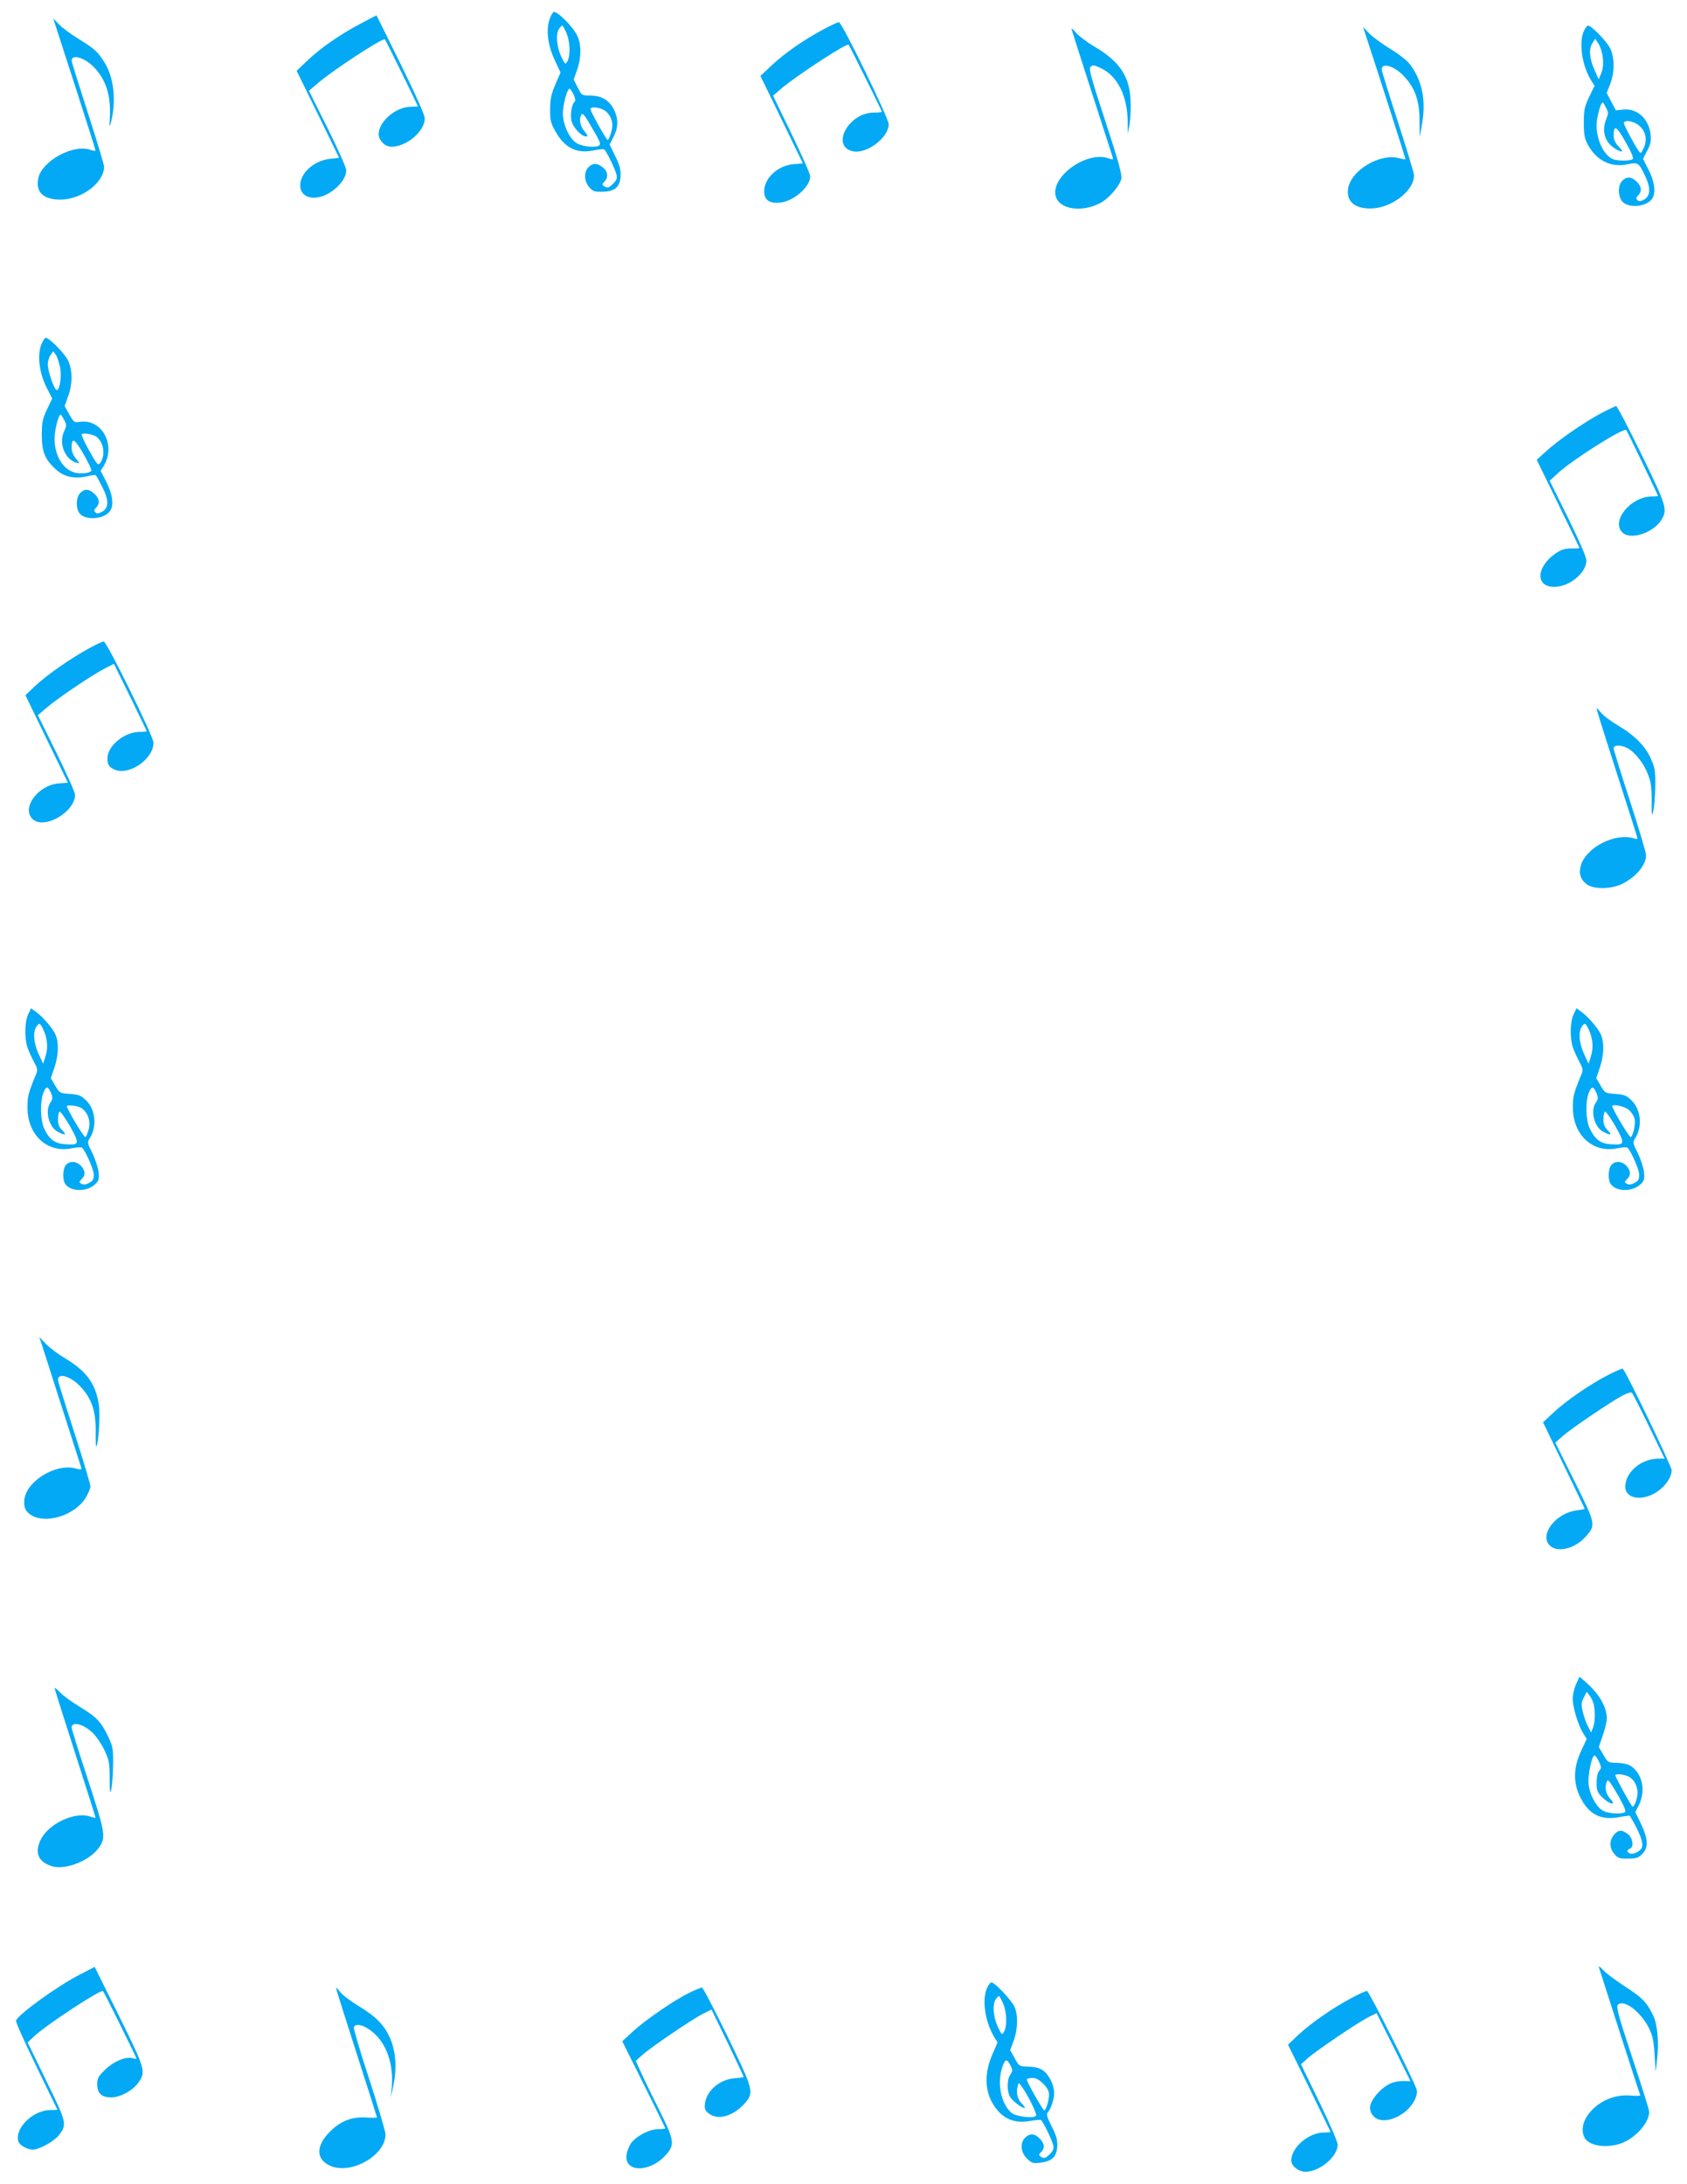 <?xml version="1.0" standalone="no"?>
<!DOCTYPE svg PUBLIC "-//W3C//DTD SVG 20010904//EN"
 "http://www.w3.org/TR/2001/REC-SVG-20010904/DTD/svg10.dtd">
<svg version="1.0" xmlns="http://www.w3.org/2000/svg"
 width="989pt" height="1280pt" viewBox="0 0 989 1280"
 preserveAspectRatio="xMidYMid meet">
<g transform="translate(0,1280) scale(0.1,-0.1)"
fill="#03a9f4" stroke="none">
<path d="M3243 12728 c-46 -60 -42 -173 10 -282 l33 -71 -30 -70 c-25 -57 -30
-84 -31 -145 0 -65 4 -82 30 -128 54 -98 124 -134 224 -114 29 7 58 9 63 6 12
-8 64 -113 72 -147 5 -21 1 -33 -18 -52 -27 -27 -34 -29 -55 -16 -12 8 -12 12
2 26 25 24 21 61 -9 84 -33 26 -58 27 -84 1 -28 -28 -26 -82 4 -117 21 -24 31
-28 75 -27 75 1 105 26 109 90 2 39 -4 64 -31 118 l-33 69 23 45 c29 57 29
106 1 162 -28 54 -73 80 -140 80 -47 0 -48 1 -71 47 l-24 47 20 55 c26 74 26
155 -1 206 -30 58 -126 150 -139 133z m77 -120 c22 -49 25 -132 7 -166 -13
-22 -14 -21 -38 29 -27 59 -32 136 -10 162 7 10 15 17 18 17 2 0 13 -19 23
-42z m43 -363 c9 -19 12 -37 7 -40 -17 -11 -28 -73 -20 -112 9 -40 58 -93 86
-93 12 0 10 7 -10 31 -26 31 -33 72 -17 98 6 10 19 -5 48 -55 59 -101 65 -113
58 -124 -11 -18 -98 -11 -133 10 -44 27 -82 108 -82 176 0 50 25 144 39 144 4
0 15 -16 24 -35z m176 -89 c29 -16 51 -53 51 -90 0 -28 -19 -86 -28 -86 -7 0
-94 155 -100 178 -5 17 42 16 77 -2z"/>
<path d="M2113 12661 c-121 -64 -233 -142 -311 -216 l-63 -60 125 -255 124
-255 -54 -6 c-94 -11 -174 -83 -174 -156 0 -80 100 -97 189 -32 49 35 81 83
81 121 0 14 -49 125 -109 246 l-110 220 52 44 c94 80 366 258 393 258 3 0 194
-389 194 -394 0 -1 -20 -1 -45 -2 -86 -2 -185 -87 -185 -160 0 -37 37 -74 75
-74 89 0 195 90 195 166 0 20 -51 134 -141 318 -77 157 -142 286 -142 286 -1
0 -43 -22 -94 -49z"/>
<path d="M436 12309 c68 -211 124 -387 124 -391 0 -4 -14 -2 -31 4 -101 35
-286 -67 -305 -169 -15 -80 30 -123 131 -123 125 1 255 99 255 193 0 13 -43
155 -95 316 -52 161 -95 298 -95 306 0 39 74 18 128 -36 73 -74 103 -167 96
-298 -3 -55 -2 -60 6 -31 32 125 19 261 -35 350 -41 67 -59 83 -156 143 -42
26 -93 63 -112 83 l-35 36 124 -383z"/>
<path d="M4822 12625 c-113 -61 -224 -138 -300 -210 l-64 -60 125 -257 124
-256 -53 -4 c-94 -8 -174 -81 -174 -160 0 -51 32 -73 96 -65 78 8 174 93 174
153 0 13 -49 125 -109 248 l-109 225 51 44 c96 80 382 266 392 255 6 -6 195
-388 195 -393 0 -3 -22 -5 -48 -5 -145 0 -253 -194 -125 -226 80 -21 213 78
213 158 0 36 -274 598 -292 598 -7 0 -50 -20 -96 -45z"/>
<path d="M9284 12615 c-29 -70 -8 -204 45 -288 l19 -30 -32 -66 c-27 -58 -31
-76 -31 -151 0 -68 5 -93 22 -125 51 -96 137 -139 235 -118 62 13 65 11 105
-74 31 -67 28 -112 -9 -133 -21 -11 -30 -12 -39 -3 -9 9 -8 16 5 28 23 23 20
52 -9 80 -29 30 -58 32 -85 5 -24 -24 -26 -81 -4 -115 31 -48 146 -41 180 11
23 34 14 102 -24 174 l-30 59 25 48 c20 39 24 57 19 98 -10 88 -78 150 -157
143 l-46 -5 -27 51 -27 51 21 53 c26 69 26 153 0 208 -21 42 -110 134 -130
134 -6 0 -18 -16 -26 -35z m113 -157 c3 -36 0 -65 -10 -88 l-15 -35 -22 50
c-32 69 -37 128 -15 161 l17 27 20 -31 c11 -17 22 -55 25 -84z m18 -289 c15
-28 15 -34 0 -72 -21 -54 -12 -108 25 -146 24 -24 70 -47 70 -36 0 2 -11 16
-25 31 -16 17 -25 39 -25 58 0 67 16 59 69 -35 34 -58 49 -95 43 -101 -13 -13
-95 -12 -121 1 -52 28 -91 112 -91 197 0 45 24 134 36 134 2 0 11 -14 19 -31z
m194 -105 c39 -33 50 -83 27 -132 -16 -33 -18 -34 -30 -16 -27 39 -86 151 -86
162 0 22 58 13 89 -14z"/>
<path d="M6285 12619 c10 -34 224 -698 235 -731 8 -26 8 -26 -22 -16 -125 44
-333 -102 -310 -217 15 -80 147 -104 261 -46 51 26 117 103 125 144 4 24 -18
106 -94 337 -86 262 -98 307 -86 319 13 12 21 10 63 -10 95 -47 152 -161 154
-310 l1 -74 10 55 c5 30 8 94 6 141 -6 142 -64 228 -209 314 -43 25 -92 62
-110 82 -27 31 -30 33 -24 12z"/>
<path d="M8015 12568 c53 -160 225 -697 225 -701 0 -2 -18 0 -39 6 -113 30
-284 -73 -298 -181 -10 -73 39 -115 133 -114 120 1 254 103 254 194 0 12 -43
154 -95 314 -52 161 -95 299 -95 307 0 43 75 20 132 -41 65 -70 90 -143 90
-262 l1 -95 14 80 c24 139 0 255 -73 350 -15 20 -66 60 -113 88 -47 29 -102
69 -123 90 l-37 39 24 -74z"/>
<path d="M243 10783 c-25 -62 -14 -165 28 -250 l35 -69 -31 -65 c-26 -56 -30
-75 -30 -149 0 -99 19 -144 83 -202 47 -43 109 -57 181 -40 25 6 48 9 52 7 3
-2 20 -33 38 -68 40 -79 40 -124 -1 -147 -21 -11 -30 -12 -39 -3 -9 9 -8 16 5
28 23 24 20 52 -10 80 -33 30 -57 32 -84 5 -24 -24 -27 -86 -5 -117 32 -46
148 -38 181 13 23 34 14 97 -24 172 l-32 62 20 32 c71 123 -15 276 -144 255
-30 -5 -34 -2 -60 44 l-27 49 20 56 c27 72 27 154 0 211 -19 40 -110 133 -131
133 -5 0 -16 -17 -25 -37z m109 -135 c11 -56 -3 -145 -22 -133 -15 9 -50 114
-50 148 0 18 7 43 16 55 l16 23 15 -20 c8 -12 19 -45 25 -73z m24 -309 c15
-29 15 -34 -1 -69 -32 -71 7 -165 75 -183 19 -5 18 -3 -5 25 -15 18 -25 42
-25 61 0 66 15 59 69 -33 28 -50 50 -94 47 -99 -9 -15 -62 -20 -98 -11 -71 20
-118 100 -118 199 0 51 23 141 36 141 2 0 11 -14 20 -31z m191 -100 c43 -36
52 -109 20 -153 -12 -16 -19 -9 -64 72 -28 50 -48 94 -44 97 9 10 70 -2 88
-16z"/>
<path d="M9381 10375 c-101 -55 -247 -156 -319 -222 l-53 -48 125 -257 c69
-142 126 -259 126 -260 0 -2 -22 -3 -49 -3 -39 0 -59 -7 -93 -30 -114 -81
-117 -195 -6 -195 88 0 188 82 188 154 0 20 -39 111 -107 250 l-108 218 50 46
c89 81 384 267 399 251 5 -5 186 -381 186 -386 0 -1 -16 -3 -35 -3 -124 0
-242 -143 -174 -211 47 -47 182 -3 229 74 37 60 30 83 -117 384 -76 155 -142
282 -148 282 -5 1 -48 -20 -94 -44z"/>
<path d="M521 8999 c-107 -58 -246 -155 -314 -219 l-58 -55 124 -256 125 -257
-54 -4 c-121 -10 -219 -143 -154 -208 66 -66 250 39 250 142 0 13 -49 123
-109 245 l-109 221 52 44 c62 54 272 196 343 231 l51 26 96 -195 c53 -108 96
-198 96 -200 0 -2 -19 -4 -42 -4 -88 0 -188 -82 -188 -154 0 -37 7 -49 37 -65
83 -43 233 57 233 156 0 36 -274 593 -292 593 -7 0 -46 -18 -87 -41z"/>
<path d="M9360 8645 c0 -5 54 -177 120 -382 66 -204 120 -374 120 -378 0 -3
-10 -3 -22 1 -108 34 -278 -52 -310 -158 -14 -48 -3 -83 35 -112 41 -30 145
-28 207 3 83 42 140 111 140 168 0 16 -43 160 -95 320 -52 160 -95 298 -95
307 0 20 41 21 79 2 44 -23 97 -89 121 -152 19 -48 23 -78 23 -159 -1 -86 1
-95 9 -60 6 22 11 87 12 145 1 96 -2 110 -27 166 -34 74 -96 135 -195 194 -40
23 -84 57 -97 74 -14 17 -25 27 -25 21z"/>
<path d="M165 6854 c-20 -43 -22 -136 -5 -191 7 -21 24 -59 38 -85 25 -48 25
-48 7 -90 -39 -96 -44 -116 -44 -178 -1 -161 115 -270 258 -241 30 6 58 8 62
4 23 -24 69 -130 69 -159 0 -27 -6 -36 -28 -48 -19 -10 -33 -11 -44 -5 -16 9
-16 11 3 30 23 23 18 54 -13 82 -26 22 -61 22 -81 -1 -20 -22 -22 -90 -3 -114
33 -44 125 -44 172 -1 23 21 26 30 22 72 -3 26 -19 76 -36 111 -30 58 -31 65
-17 86 45 69 36 170 -21 225 -29 28 -42 33 -94 37 -59 4 -61 5 -86 48 l-26 44
21 62 c24 72 27 144 7 192 -16 38 -75 106 -116 136 l-28 20 -17 -36z m88 -87
c25 -52 30 -107 14 -157 l-14 -45 -27 58 c-28 62 -34 125 -14 157 17 27 23 25
41 -13z m47 -376 c10 -25 9 -34 -4 -53 -34 -48 -10 -145 43 -172 44 -23 54
-20 26 9 -18 17 -25 35 -25 64 0 22 4 42 9 45 5 3 32 -35 61 -85 59 -105 57
-112 -28 -106 -61 4 -94 29 -123 92 -23 50 -25 161 -4 211 16 40 27 38 45 -5z
m179 -87 c37 -26 54 -77 41 -124 -6 -22 -15 -42 -19 -45 -7 -4 -85 123 -109
178 -7 14 64 7 87 -9z"/>
<path d="M9225 6854 c-20 -43 -22 -136 -5 -191 7 -21 24 -59 38 -85 25 -48 25
-48 7 -90 -39 -96 -44 -116 -44 -178 -1 -161 115 -270 258 -241 30 6 58 8 62
4 23 -24 69 -130 69 -159 0 -27 -6 -36 -28 -48 -19 -10 -33 -11 -44 -5 -16 9
-16 11 3 30 23 23 18 54 -13 82 -26 22 -61 22 -81 -1 -20 -22 -22 -90 -3 -114
33 -44 125 -44 172 -1 23 21 26 30 22 72 -3 26 -19 76 -36 111 -30 58 -31 65
-17 86 45 69 36 170 -21 225 -29 28 -42 33 -94 37 -59 4 -61 5 -86 48 l-26 44
21 62 c24 72 27 144 7 192 -16 38 -75 106 -116 136 l-28 20 -17 -36z m88 -87
c25 -52 30 -107 14 -157 l-14 -45 -27 58 c-28 62 -34 125 -14 157 17 27 23 25
41 -13z m47 -376 c10 -25 9 -34 -4 -53 -34 -48 -10 -145 43 -172 44 -23 54
-20 26 9 -18 17 -25 35 -25 64 0 22 4 42 9 45 5 3 32 -35 61 -85 59 -105 57
-112 -28 -106 -60 4 -90 27 -122 92 -24 50 -27 159 -5 211 16 40 27 38 45 -5z
m188 -96 c16 -13 32 -38 35 -54 6 -30 -8 -97 -23 -106 -6 -4 -84 123 -108 178
-9 19 69 5 96 -18z"/>
<path d="M245 4919 c18 -55 220 -686 229 -715 6 -20 5 -21 -33 -11 -113 30
-284 -73 -298 -181 -6 -48 8 -77 49 -98 87 -45 243 6 306 100 17 26 32 60 32
73 0 14 -43 157 -95 318 -52 161 -95 299 -95 307 0 44 75 21 132 -40 65 -69
90 -142 89 -261 -1 -52 1 -92 3 -90 14 14 25 191 15 248 -19 123 -74 196 -202
272 -40 24 -89 61 -109 83 l-38 39 15 -44z"/>
<path d="M9427 4740 c-103 -52 -248 -152 -321 -221 l-60 -56 122 -252 c67
-138 122 -253 122 -255 0 -2 -20 -6 -45 -9 -118 -13 -217 -134 -165 -200 41
-52 151 -29 217 47 60 67 58 73 -67 325 l-112 225 44 39 c50 44 281 200 350
237 30 16 51 21 56 15 5 -6 50 -94 100 -197 l91 -188 -38 0 c-98 0 -191 -78
-193 -162 -2 -61 70 -86 150 -52 65 27 122 95 122 146 0 24 -273 591 -287 595
-5 2 -43 -15 -86 -37z"/>
<path d="M9240 2929 c-11 -24 -20 -63 -20 -85 0 -50 31 -156 61 -203 l21 -34
-33 -71 c-45 -96 -47 -185 -6 -268 50 -103 122 -140 231 -119 33 6 60 9 61 8
59 -101 80 -156 71 -185 -8 -23 -50 -44 -71 -36 -19 8 -19 20 0 28 25 9 18 62
-11 85 -36 28 -58 26 -83 -5 -28 -35 -26 -77 3 -111 21 -25 31 -28 80 -27 48
0 61 4 84 27 37 37 34 89 -8 177 l-33 68 22 44 c39 81 21 175 -43 223 -19 14
-45 20 -84 22 -56 1 -56 2 -82 47 l-27 46 23 67 c13 38 24 82 24 99 0 67 -43
143 -122 213 l-38 33 -20 -43z m104 -122 c9 -46 7 -103 -5 -134 l-11 -28 -18
35 c-11 19 -24 58 -31 86 -10 43 -9 55 6 84 l17 33 18 -23 c10 -14 21 -37 24
-53z m30 -333 c15 -33 15 -38 1 -54 -9 -10 -15 -36 -15 -69 0 -47 4 -57 34
-87 40 -40 84 -50 49 -11 -27 29 -35 59 -27 92 8 34 14 28 74 -76 32 -57 44
-86 36 -91 -19 -13 -96 -9 -126 7 -41 21 -80 93 -87 158 -5 54 19 167 35 167
5 0 16 -16 26 -36z m175 -88 c31 -17 51 -54 51 -96 0 -30 -18 -80 -29 -80 -6
0 -101 173 -101 184 0 11 51 6 79 -8z"/>
<path d="M320 2905 c0 -4 54 -175 120 -380 66 -205 120 -376 120 -379 0 -3
-14 0 -31 6 -88 31 -242 -40 -289 -133 -40 -78 -15 -136 69 -159 80 -21 217
34 271 110 42 60 39 83 -64 397 -53 161 -96 299 -96 307 0 38 69 21 123 -31
22 -21 53 -67 70 -103 27 -59 30 -75 30 -165 0 -81 1 -93 9 -65 5 19 10 82 11
140 1 96 -1 110 -26 165 -42 90 -70 120 -164 177 -48 29 -102 68 -120 87 -18
19 -33 31 -33 26z"/>
<path d="M9374 1267 c3 -10 58 -181 122 -380 64 -199 118 -365 120 -368 2 -4
-24 -5 -59 -2 -80 6 -159 -22 -217 -78 -58 -56 -76 -120 -50 -170 26 -47 125
-63 212 -33 88 30 176 132 165 193 -2 14 -47 157 -100 316 -80 243 -93 292
-82 304 34 35 135 -42 182 -137 22 -45 28 -74 33 -156 l6 -101 8 68 c13 106 3
214 -24 267 -39 77 -62 100 -165 167 -55 36 -113 79 -128 97 -18 19 -27 24
-23 13z"/>
<path d="M468 1226 c-129 -66 -360 -232 -374 -270 -3 -7 51 -128 119 -268
l124 -255 -42 -1 c-101 -1 -208 -105 -188 -182 6 -24 51 -50 86 -50 37 0 125
49 152 84 49 64 47 72 -73 318 l-110 226 37 35 c68 65 393 279 405 266 7 -7
196 -389 196 -395 0 -3 -9 -2 -21 1 -39 13 -110 -16 -161 -65 -42 -40 -48 -52
-48 -87 0 -54 27 -78 85 -77 51 1 124 41 155 85 47 65 43 78 -112 392 l-143
288 -87 -45z"/>
<path d="M5785 1144 c-29 -70 -9 -197 44 -285 l19 -31 -31 -72 c-43 -97 -44
-196 -5 -272 51 -97 126 -135 228 -116 30 5 58 8 63 5 11 -7 63 -113 71 -146
5 -21 1 -33 -18 -52 -27 -27 -34 -29 -55 -16 -12 8 -12 12 2 26 24 23 21 52
-8 80 -29 30 -58 32 -85 5 -31 -31 -27 -85 10 -122 28 -27 36 -30 77 -25 69 8
97 34 101 93 2 41 -4 63 -32 119 -29 58 -33 72 -22 85 18 20 36 77 36 111 0
46 -30 108 -64 132 -22 16 -47 22 -86 23 -55 2 -55 2 -81 49 l-27 48 21 56
c25 70 26 154 3 201 -21 41 -115 140 -133 140 -7 0 -20 -16 -28 -36z m95 -86
c22 -49 25 -132 7 -166 -13 -22 -14 -21 -38 29 -27 59 -32 136 -10 162 7 10
15 17 18 17 2 0 13 -19 23 -42z m45 -367 c12 -25 12 -31 -2 -51 -21 -30 -21
-102 1 -135 17 -25 76 -68 84 -60 2 2 -6 13 -17 24 -25 25 -35 62 -26 98 6 27
7 27 21 8 36 -48 95 -166 88 -176 -11 -18 -120 -6 -145 17 -61 54 -85 174 -53
267 17 50 26 52 49 8z m191 -105 c23 -23 34 -43 34 -64 0 -32 -18 -92 -28 -92
-8 0 -102 166 -102 180 0 6 14 10 31 10 22 0 41 -10 65 -34z"/>
<path d="M1970 1147 c0 -5 54 -176 120 -381 66 -205 120 -375 120 -377 0 -3
-27 -3 -59 -1 -87 6 -153 -19 -217 -83 -81 -81 -83 -158 -4 -197 120 -61 330
55 330 181 0 17 -43 163 -95 323 -53 160 -93 298 -91 305 12 31 80 7 133 -49
67 -70 99 -178 90 -298 l-6 -65 15 70 c22 101 14 205 -20 280 -35 77 -82 125
-183 186 -45 27 -94 64 -108 82 -13 18 -25 28 -25 24z"/>
<path d="M4045 1121 c-85 -40 -259 -159 -334 -228 l-63 -58 126 -253 c69 -138
126 -254 126 -257 0 -3 -19 -5 -41 -5 -51 0 -128 -40 -159 -82 -12 -17 -24
-47 -27 -68 -14 -105 135 -107 230 -2 54 61 51 84 -36 260 -41 81 -89 180
-107 220 l-33 72 39 35 c50 45 290 208 355 241 l50 25 95 -195 c51 -108 94
-197 94 -200 0 -2 -25 -6 -55 -8 -86 -7 -162 -72 -172 -147 -4 -32 -1 -41 22
-59 53 -42 141 -17 208 56 60 67 57 76 -100 400 -76 155 -142 282 -148 282 -5
0 -37 -13 -70 -29z"/>
<path d="M7924 1089 c-107 -56 -241 -149 -313 -217 l-60 -57 125 -254 c68
-140 124 -255 124 -257 0 -2 -18 -4 -40 -4 -88 0 -190 -88 -190 -164 0 -32 43
-66 84 -66 83 1 186 87 188 157 1 17 -43 118 -107 251 l-108 222 39 35 c50 45
290 207 354 240 l50 25 100 -199 99 -200 -38 1 c-61 1 -106 -20 -150 -67 -48
-52 -60 -89 -40 -124 29 -52 104 -52 182 0 53 35 93 104 82 141 -18 58 -280
578 -291 578 -7 0 -48 -18 -90 -41z"/>
</g>
</svg>
